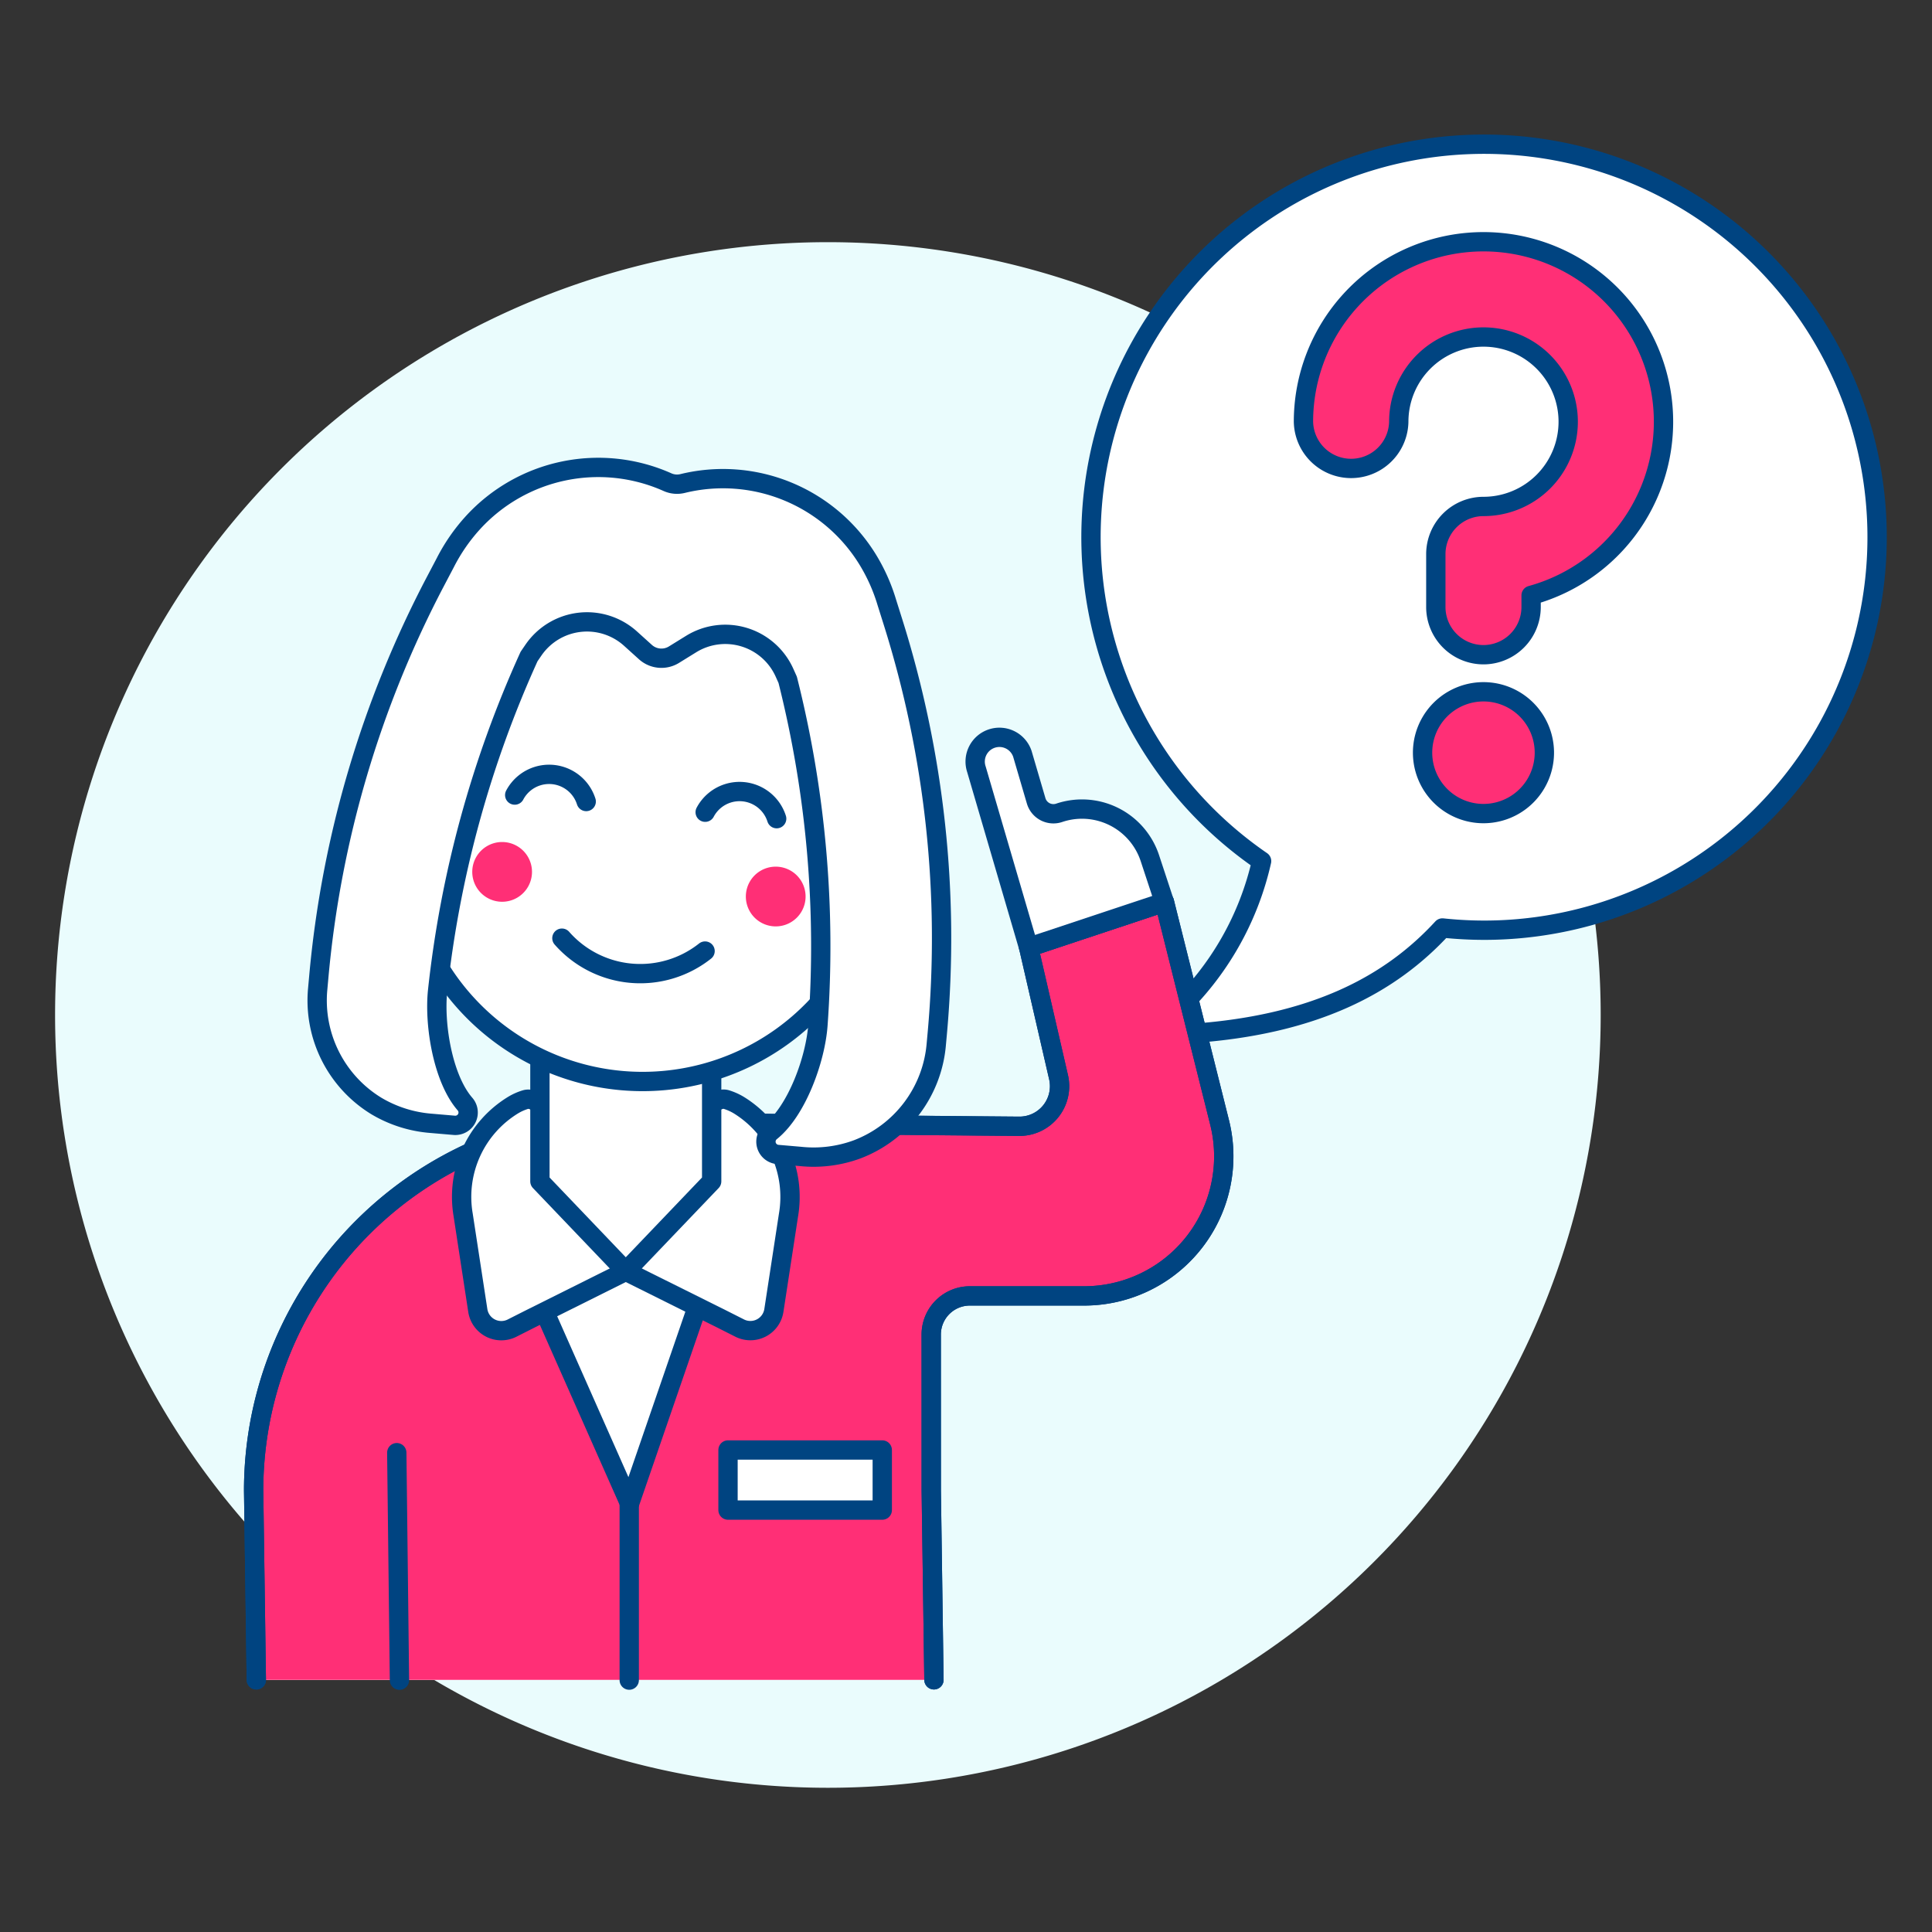 <svg xmlns="http://www.w3.org/2000/svg" viewBox="0 0 100 100" height="100" width="100"><rect x="0" y="0" width="100" height="100" fill="#333333" stroke="none"/><path d="M2.851 52.535 A40.000 40.000 0 1 0 82.851 52.535 A40.000 40.000 0 1 0 2.851 52.535 Z" fill="#eafcfd"/><path d="M75.825,7.488A20.337,20.337,0,0,0,65.3,44.57a15.3,15.3,0,0,1-4.428,7.766.683.683,0,0,0,.517,1.173c6.7-.4,10.632-2.609,13.27-5.477a20.679,20.679,0,0,0,2.152.116,20.342,20.342,0,1,0-.982-40.66Z" fill="#ffffff"/><path d="M75.825,7.488A20.337,20.337,0,0,0,65.3,44.57a15.3,15.3,0,0,1-4.428,7.766.683.683,0,0,0,.517,1.173c6.7-.4,10.632-2.609,13.27-5.477a20.679,20.679,0,0,0,2.152.116,20.342,20.342,0,1,0-.982-40.66Z" fill="none" stroke="#004481" stroke-linecap="round" stroke-linejoin="round"/><path d="M76.784,33.888a2.469,2.469,0,0,1-2.466-2.466V28.681a2.469,2.469,0,0,1,2.466-2.467A4.385,4.385,0,1,0,72.4,21.829a2.467,2.467,0,0,1-4.933,0A9.318,9.318,0,1,1,79.25,30.817v.605A2.469,2.469,0,0,1,76.784,33.888Z" fill="#ff2f76" stroke="#004481" stroke-linecap="round" stroke-linejoin="round"/><path d="M73.632 38.959 A3.152 3.152 0 1 0 79.936 38.959 A3.152 3.152 0 1 0 73.632 38.959 Z" fill="#ff2f76" stroke="#004481" stroke-linecap="round" stroke-linejoin="round"/><path d="M60.268,46.693l-7.03,2.338,1.546,6.717a2.075,2.075,0,0,1-2.038,2.545c-5.275-.043-16.8-.154-18.492-.318q-.928-.089-1.863-.089A19.264,19.264,0,0,0,13.128,77.149l.139,9.8H48.341l-.139-9.8L48.2,69.076a2,2,0,0,1,2-2h5.917a7.225,7.225,0,0,0,7.009-8.98Z" fill="#ffffff"/><path d="M60.268,46.693l-7.03,2.338,1.546,6.717a2.075,2.075,0,0,1-2.038,2.545c-5.275-.043-16.8-.154-18.492-.318q-.928-.089-1.863-.089A19.264,19.264,0,0,0,13.128,77.149l.139,9.8H48.341l-.139-9.8L48.2,69.076a2,2,0,0,1,2-2h5.917a7.225,7.225,0,0,0,7.009-8.98Z" fill="#ffffff"/><path d="M63.121,58.094l-2.853-11.4-7.03,2.338,1.547,6.717a2.076,2.076,0,0,1-2.038,2.545c-3.033-.025-9.292-.072-13.4-.139L32.586,77.822,24.509,59.587A19.249,19.249,0,0,0,13.128,77.149l.139,9.8H48.341l-.139-9.8L48.2,69.076a2,2,0,0,1,2-2h5.917A7.225,7.225,0,0,0,63.121,58.094Z" fill="#ff2f76"/><path d="M48.341,86.947l-.139-9.8L48.2,69.076a2,2,0,0,1,2-2h5.917a7.225,7.225,0,0,0,7.009-8.98l-2.853-11.4-7.03,2.338,1.547,6.717a2.076,2.076,0,0,1-2.038,2.545c-3.033-.025-9.292-.072-13.4-.139L32.586,77.822,24.509,59.587A19.249,19.249,0,0,0,13.128,77.149l.139,9.8" fill="none" stroke="#004481" stroke-linecap="round" stroke-linejoin="round"/><path d="M48.341,86.947l-.139-9.8L48.2,69.076a2,2,0,0,1,2-2h5.917a7.225,7.225,0,0,0,7.009-8.98l-2.853-11.4-7.03,2.338,1.546,6.717a2.075,2.075,0,0,1-2.038,2.545c-5.275-.043-16.8-.154-18.492-.318q-.928-.089-1.863-.089A19.264,19.264,0,0,0,13.128,77.149l.139,9.8" fill="none" stroke="#004481" stroke-linecap="round" stroke-linejoin="round"/><path d="M50.54,39.819a1.254,1.254,0,1,1,2.378-.8l.713,2.432a.931.931,0,0,0,1.191.621,3.7,3.7,0,0,1,4.69,2.329l.756,2.292-7.03,2.338Z" fill="#ffffff" stroke="#004481" stroke-linecap="round" stroke-linejoin="round"/><path d="M32.391,58.39V65.8l-4.9,2.444-.989.5a1.231,1.231,0,0,1-1.771-.913l-.758-4.948a5.564,5.564,0,0,1,2.6-5.692,2.818,2.818,0,0,1,.639-.28c.712-.178,1.452,1.2,2.208,1.112Z" fill="#ffffff" stroke="#004481" stroke-linecap="round" stroke-linejoin="round"/><path d="M40.812,62.893l-.756,4.935a1.23,1.23,0,0,1-1.77.913l-.99-.5L32.391,65.8V58.39l2.979-.37c.755.088,1.5-1.29,2.208-1.112a2.89,2.89,0,0,1,.693.312A5.585,5.585,0,0,1,40.812,62.893Z" fill="#ffffff" stroke="#004481" stroke-linecap="round" stroke-linejoin="round"/><path d="M20.676 86.967L20.537 75.19" fill="none" stroke="#004481" stroke-linecap="round" stroke-linejoin="round"/><path d="M36.836 61.148L32.39 65.799 27.946 61.148 27.946 54.48 36.836 54.48 36.836 61.148z" fill="#ffffff"/><path d="M36.836 61.148L32.39 65.799 27.946 61.148 27.946 54.48 36.836 54.48 36.836 61.148z" fill="none" stroke="#004481" stroke-linecap="round" stroke-linejoin="round"/><path d="M45.856,41.642l.278-3.079a12.364,12.364,0,0,0-24.629-2.218l-.277,3.079a2.473,2.473,0,1,0-.444,4.926c.052,0,.1,0,.152,0a12.348,12.348,0,0,0,24.327,2.191c.051.007.1.024.15.028a2.472,2.472,0,1,0,.443-4.925Z" fill="#ffffff"/><path d="M45.856,41.642l.278-3.079a12.364,12.364,0,0,0-24.629-2.218l-.277,3.079a2.473,2.473,0,1,0-.444,4.926c.052,0,.1,0,.152,0a12.348,12.348,0,0,0,24.327,2.191c.051.007.1.024.15.028a2.472,2.472,0,1,0,.443-4.925Z" fill="none" stroke="#004481" stroke-linecap="round" stroke-linejoin="round"/><path d="M24.444 45.129 A1.546 1.546 0 1 0 27.536 45.129 A1.546 1.546 0 1 0 24.444 45.129 Z" fill="#ff2f76"/><path d="M38.605 46.404 A1.546 1.546 0 1 0 41.697 46.404 A1.546 1.546 0 1 0 38.605 46.404 Z" fill="#ff2f76"/><path d="M29.084,48.56a5.4,5.4,0,0,0,7.41.667" fill="none" stroke="#004481" stroke-linecap="round" stroke-linejoin="round"/><path d="M40.2,42.374a2.015,2.015,0,0,0-3.7-.334" fill="none" stroke="#004481" stroke-linecap="round" stroke-linejoin="round"/><path d="M30.342,41.486a2.014,2.014,0,0,0-3.7-.334" fill="none" stroke="#004481" stroke-linecap="round" stroke-linejoin="round"/><path d="M46.223,32.2l-.318-1.009A9.385,9.385,0,0,0,44.873,28.9a8.792,8.792,0,0,0-9.537-3.874,1.208,1.208,0,0,1-.79-.071,8.791,8.791,0,0,0-10.075,2.108,9.408,9.408,0,0,0-1.424,2.063l-.492.936A54.52,54.52,0,0,0,16.5,50.569l-.059.651a6.4,6.4,0,0,0,3.05,6.032,6.537,6.537,0,0,0,2.851.894l1.164.1a.665.665,0,0,0,.561-1.1c-1.148-1.319-1.6-4.114-1.417-5.854a56.5,56.5,0,0,1,4.734-17.311l.225-.329a3.361,3.361,0,0,1,5.023-.6l.775.7a1.237,1.237,0,0,0,1.478.133l.888-.549a3.361,3.361,0,0,1,4.835,1.488l.163.363a56.487,56.487,0,0,1,1.565,17.874c-.126,1.746-1.075,4.417-2.441,5.512a.665.665,0,0,0,.357,1.182l1.163.1a6.519,6.519,0,0,0,2.965-.37,6.394,6.394,0,0,0,4.078-5.39l.059-.651A54.539,54.539,0,0,0,46.223,32.2Z" fill="#ffffff"/><path d="M46.223,32.2l-.318-1.009A9.385,9.385,0,0,0,44.873,28.9a8.792,8.792,0,0,0-9.537-3.874,1.208,1.208,0,0,1-.79-.071,8.791,8.791,0,0,0-10.075,2.108,9.408,9.408,0,0,0-1.424,2.063l-.492.936A54.52,54.52,0,0,0,16.5,50.569l-.059.651a6.4,6.4,0,0,0,3.05,6.032,6.537,6.537,0,0,0,2.851.894l1.164.1a.665.665,0,0,0,.561-1.1c-1.148-1.319-1.6-4.114-1.417-5.854a56.5,56.5,0,0,1,4.734-17.311l.225-.329a3.361,3.361,0,0,1,5.023-.6l.775.7a1.237,1.237,0,0,0,1.478.133l.888-.549a3.361,3.361,0,0,1,4.835,1.488l.163.363a56.487,56.487,0,0,1,1.565,17.874c-.126,1.746-1.075,4.417-2.441,5.512a.665.665,0,0,0,.357,1.182l1.163.1a6.519,6.519,0,0,0,2.965-.37,6.394,6.394,0,0,0,4.078-5.39l.059-.651A54.539,54.539,0,0,0,46.223,32.2Z" fill="none" stroke="#004481" stroke-linecap="round" stroke-linejoin="round"/><path d="M32.569 77.455L32.569 86.963" fill="none" stroke="#004481" stroke-linecap="round" stroke-linejoin="round"/><path d="M37.682 75.051 L45.666 75.051 L45.666 78.162 L37.682 78.162 Z" fill="#ffffff" stroke="#004481" stroke-linecap="round" stroke-linejoin="round"/></svg>